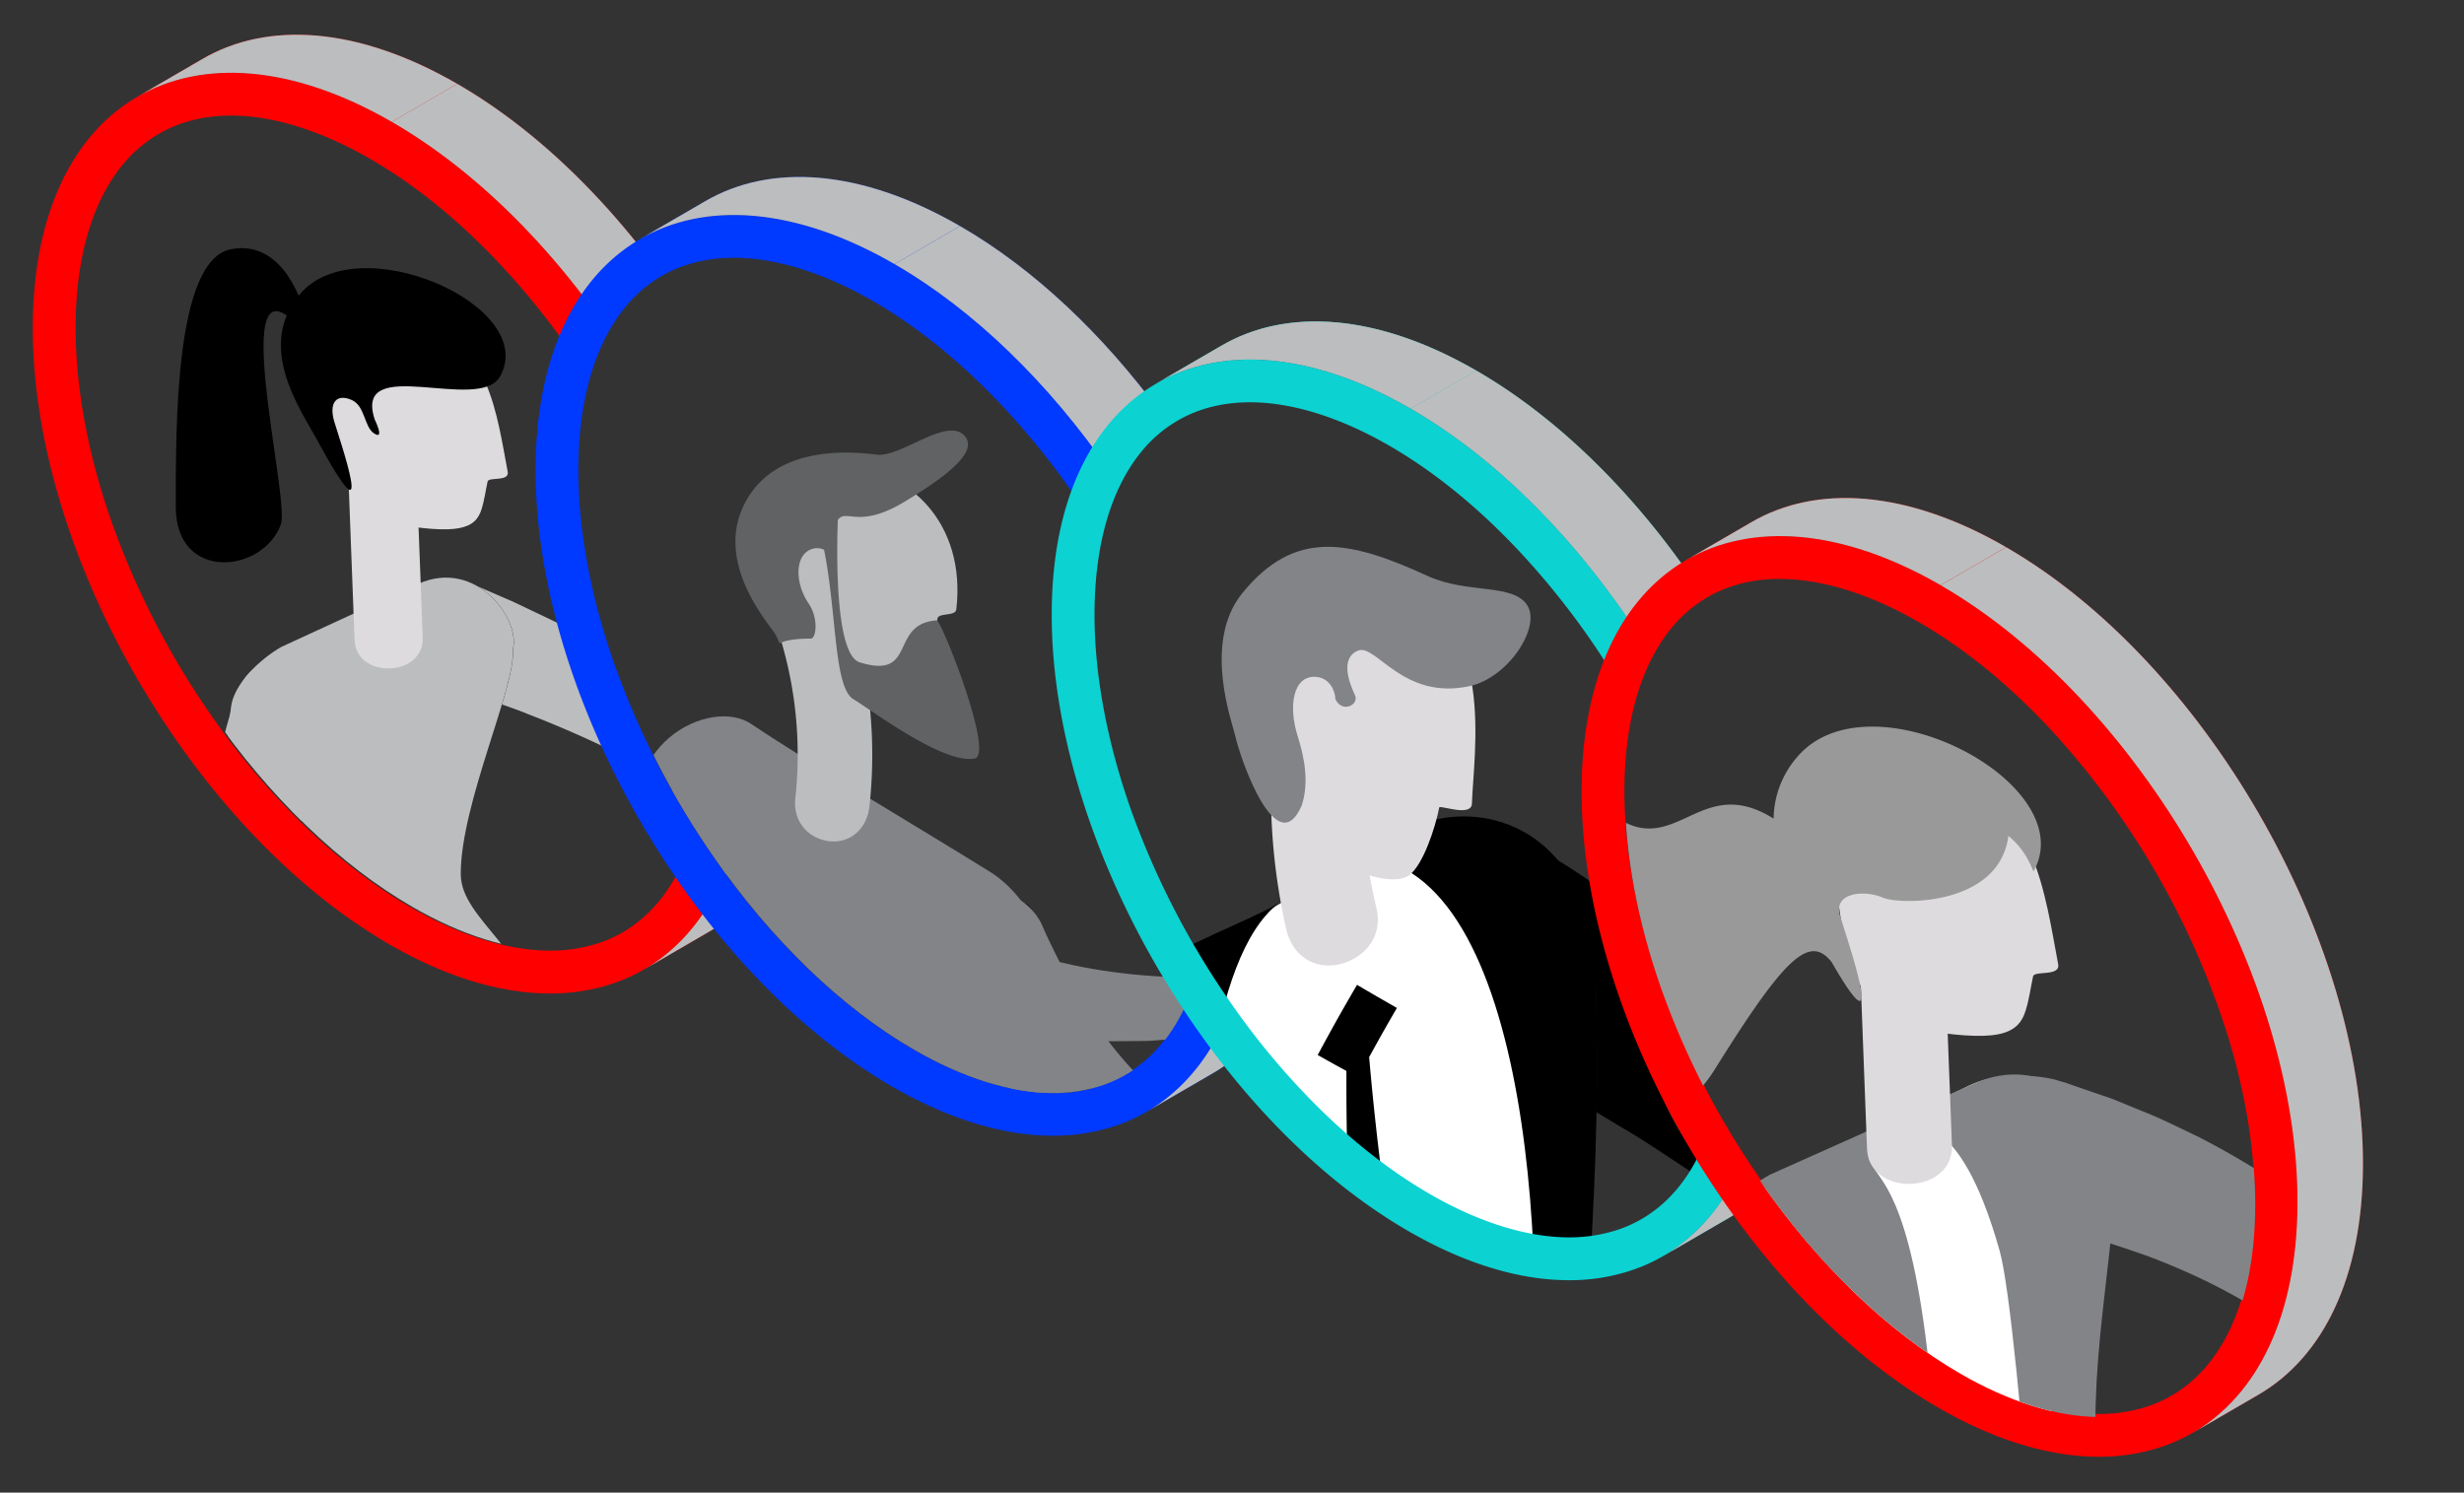 <svg xmlns="http://www.w3.org/2000/svg" xmlns:xlink="http://www.w3.org/1999/xlink" viewBox="0 0 1658 1004.48"><rect x="0" y="0" width="1658" height="1004.48" fill="#333333" stroke="none"/><defs><style>.cls-1{fill:none;}.cls-2{isolation:isolate;}.cls-3{clip-path:url(#clip-path);}.cls-4{fill:#211f20;}.cls-5{fill:#bcbdbe;}.cls-6{fill:#dddbdd;}.cls-7{fill:#ffe5d4;}.cls-8{fill:red;}.cls-9{mix-blend-mode:multiply;}.cls-10{fill:#0039FF;}.cls-11{clip-path:url(#clip-path-2);}.cls-12{fill:#838487;}.cls-13{fill:#999;}.cls-14{fill:#616264;}.cls-15{clip-path:url(#clip-path-3);}.cls-16{fill:#fff;}.cls-17{fill:#0CD2D2;}.cls-18{clip-path:url(#clip-path-4);}</style><clipPath id="clip-path"><path class="cls-1" d="M156.63,77.59c28.19,0,60.56,10.09,93.63,29.17,30.07,17.35,59.37,41.11,87.1,70.62a531.58,531.58,0,0,1,72.47,98.18,530,530,0,0,1,48.79,111.68c11.67,38.66,17.54,75.76,17.47,110.25-.25,73.53-27.55,123.77-74.9,137.85h-.07a104,104,0,0,1-29.92,4.19c-28.26,0-60.65-10.1-93.67-29.2-24.33-14.07-48.32-32.46-71.31-54.64a499.16,499.16,0,0,1-62.82-74.29,552.43,552.43,0,0,1-67-129.91C60.29,305.83,51.84,260.21,52,219.6c.15-45.69,10.83-83,30.92-108a89.14,89.14,0,0,1,31.83-25.27c12.45-5.81,26.55-8.75,41.91-8.76h0"/></clipPath><clipPath id="clip-path-2"><path class="cls-1" d="M494.07,173.68c28.18,0,60.56,10.08,93.62,29.16,30.07,17.35,59.38,41.11,87.1,70.62a531.7,531.7,0,0,1,72.48,98.19,530.24,530.24,0,0,1,48.78,111.68c11.67,38.65,17.55,75.76,17.48,110.25-.26,73.52-27.56,123.77-74.9,137.84l0,0h0a104.42,104.42,0,0,1-29.92,4.18c-28.27,0-60.66-10.09-93.68-29.2-24.33-14.07-48.32-32.45-71.3-54.63a498.7,498.7,0,0,1-62.83-74.3,552.15,552.15,0,0,1-67-129.9c-16.13-45.69-24.58-91.3-24.44-131.92.14-45.69,10.83-83,30.91-108a89.12,89.12,0,0,1,31.84-25.28c12.45-5.8,26.54-8.75,41.9-8.75h0"/></clipPath><clipPath id="clip-path-3"><path class="cls-1" d="M840.17,272.68c28.19,0,60.56,10.08,93.63,29.16,30.07,17.35,59.37,41.11,87.1,70.62a545.75,545.75,0,0,1,121.26,209.87c11.67,38.65,17.54,75.76,17.47,110.25-.25,73.52-27.55,123.77-74.9,137.84l0,0h0a104.37,104.37,0,0,1-29.92,4.18c-28.26,0-60.65-10.09-93.67-29.2-24.33-14.07-48.32-32.45-71.31-54.63a499.25,499.25,0,0,1-62.82-74.3,552.56,552.56,0,0,1-67-129.9c-16.12-45.69-24.57-91.3-24.44-131.92.14-45.69,10.83-83,30.92-108a89.17,89.17,0,0,1,31.83-25.28c12.45-5.8,26.55-8.75,41.91-8.75h0"/></clipPath><clipPath id="clip-path-4"><path class="cls-1" d="M1198.07,391.68c28.18,0,60.56,10.08,93.62,29.16,30.07,17.35,59.38,41.11,87.1,70.62a545.41,545.41,0,0,1,121.26,209.87c11.67,38.65,17.55,75.76,17.48,110.25-.26,73.52-27.56,123.77-74.9,137.84l0,0h0a104.42,104.42,0,0,1-29.92,4.18c-28.27,0-60.66-10.09-93.68-29.2-24.33-14.07-48.32-32.45-71.3-54.63a498.7,498.7,0,0,1-62.83-74.3,552.15,552.15,0,0,1-67-129.9c-16.13-45.69-24.58-91.3-24.44-131.92.14-45.69,10.83-83,30.91-108a89.12,89.12,0,0,1,31.84-25.28c12.45-5.8,26.54-8.75,41.9-8.75h0"/></clipPath></defs><title>Avatar icon</title><g class="cls-2"><g id="Layer_1" data-name="Layer 1"><g class="cls-3"><path class="cls-4" d="M352,655.19A78.91,78.91,0,0,0,324.21,659a70.57,70.57,0,0,0-22.38,13c-12.66,11-20.07,26.25-19.85,43.11s7.85,32.18,19.55,43.28a66.09,66.09,0,0,0,20.36,13.17,67.28,67.28,0,0,0,24.5,5.72l7.34-.22c4.83-.25,11.67-.16,20.43-.06s19.55-.08,31.45.81c6,.29,12.45.63,19.2,1,6.59.69,13.54,1.42,20.78,2.16,28.71,3.43,61.45,9.74,91.4,22.65,14.51,6.86,28.4,15.07,40.42,25.54s21.77,23.46,29.64,38.64,13.43,32.61,17.23,50.89,5.47,37.56,6.57,56.41c1.82,37.93.2,74.76-1.23,106.51s-2.78,58.54-3.31,77.33-.69,29.58-.69,29.58l32.13,2.45,4.54-28.45c3-18.14,7.78-44,13.53-75.43S688.26,1018.6,692,977c1.62-20.85,2.91-42.76,1.29-65.9s-5.34-47.31-13.57-71.43-21-47.92-38.11-67.85c-17-20-37-36.37-57.31-49.36a358.37,358.37,0,0,0-60.75-29.79c-9.82-3.72-19.47-7.4-28.76-10s-18.35-5.85-27-7.69q-13-3.09-24.82-5.94l-22.33-4.25c-14.1-2.85-26.27-4.32-36.35-5.79s-18.17-2.61-23.59-3Z"/><path class="cls-4" d="M220.68,867.73c110.8,9,153.82-71.4,129-142.6-32.77-94-215.59-86.36-218.4.39C131,734.18,71.87,855.62,220.68,867.73Z"/><path class="cls-4" d="M225.71,744.26a73.62,73.62,0,0,0-27,.36,68.18,68.18,0,0,0-23.17,9.93c-13.64,9.25-23,23.35-25.19,40.09a60.93,60.93,0,0,0,12.79,45.43,63.94,63.94,0,0,0,18,15.79,65.69,65.69,0,0,0,23.22,8.77s2.52.23,7.2.7,11.49,1.24,20.07,2.35,19.19,2.23,30.87,4.32c5.91.94,12.2,2,18.83,3,6.46,1.33,13.27,2.69,20.37,4.14,28.13,6,60.31,14.68,89.7,28.68,14.22,7.28,27.82,15.66,38.95,25.83A101,101,0,0,1,456.25,970c12.36,28.58,12.54,67,8.73,103.28-4.13,36.58-11.41,71.75-17.73,101.92-6.59,30.36-12.06,55.68-15.89,73.38s-5.9,28-5.9,28l31.07,8.42,9.58-26.61c6.23-17,15.11-41.22,25.8-70.36,10.53-29.38,22.93-63.88,33.12-103.36,4.91-19.86,9.13-41.06,11.07-63.89S537.38,973.2,531,948a183.24,183.24,0,0,0-35.08-70c-16.27-20.27-35.35-36.22-54.31-49.55-38.28-25.54-75.9-40.87-107.83-52.63q-12-4.17-23.05-8c-7.33-2.22-14.27-4.36-20.8-6.35-13.1-4.16-24.5-7-33.94-9.55s-17-4.57-22.08-5.68S225.91,744.33,225.71,744.26Z"/><path class="cls-5" d="M189.25,435.38c-14.19,8.1-31.69,24.66-33.76,40.12-8.19,61.35-7.91,133.61-8.17,154.2-.18,12.83-48.42,68.74-27,143.37,76.45,48.7,217.05,9.11,240-83-.65-49.35-50.2-70.75-50.28-101.77-.14-47.49,37.21-126.42,35-151.26,5.48-19.43-24-61.52-63.35-44.25Z"/><path d="M155.31,167.74c37.22-7.28,49.37,41.88,49.37,41.88l-1.9,12.15c-51.74-59.44-7.51,113.6-13.76,131-11.86,33.1-70.72,39-70.72-11.48C118.3,288.65,117.34,175.16,155.31,167.74Z"/><path class="cls-6" d="M324.11,342.48c-4.27,13.94-16.39,17.35-60.44,9.92-23.54-4-36.75-27.59-41.65-76.65-2.31-23.29,5.15-53.41,62.8-50.65,43.58,2.09,49.8,55.34,56.81,92.37,1.28,6.88-12.84,3.34-13.54,6.58C326.51,331.4,326.06,336,324.11,342.48Z"/><path class="cls-6" d="M284.48,429.15c.47,12.21-9.52,20.24-22.16,20.7h0c-12.66.45-23.24-6.8-23.72-19l-4.84-127.14c-.47-12.24,9.42-22.5,22.1-23h0c12.64-.46,23.29,9.07,23.75,21.28Z"/><path d="M201.58,198.19c-29.4,35.13.66,77.41,11.28,97,43.06,79.34,14.87-1.71,12-11.68-3.6-12.43,1.48-18.77,11.61-14.42,9.21,3.94,8.53,17.94,15,22.41,7.9,5.41.68-9.14.68-9.19-14.8-44.76,70.31-4,84.29-28.91C363.21,205.8,240.38,151.82,201.58,198.19Z"/><path class="cls-7" d="M689,739.05a2.85,2.85,0,0,1-1.61,3.69l-1,.4a2.84,2.84,0,0,1-3.7-1.56l-8-20.11-1.3.52,9.52,23.94a2.84,2.84,0,0,1-1.59,3.69l-1.06.42a2.84,2.84,0,0,1-3.69-1.59l-9.5-24-1.41.57,10.31,26a2.82,2.82,0,0,1-1.6,3.67l-1,.41a2.82,2.82,0,0,1-3.69-1.56l-10.34-26-1.74.71,9,22.76a2.84,2.84,0,0,1-1.6,3.66l-1,.41a2.87,2.87,0,0,1-3.71-1.55l-9-22.76,0,0-4.21-10.62a17.53,17.53,0,0,0-3.22-5.26l-1.45,19.5a3,3,0,0,1-3,2.76h-.1s-4.15.33-4-3c0-1,.93-18.76,1.72-23.2.92-5.3,3.4-9.49,4.28-12,2.46-7.17-4.16-16.16-15.66-25.06-1.81-1.41,12.64-7.93,12.64-7.93s9.43,17.06,24.39,26.22c8,4.92,15.1,18.41,15.1,18.41s.08.17.13.26Z"/><path class="cls-5" d="M403.93,481.34a239.15,239.15,0,0,1-9-30.9c-1.52-7.19-1.79-14.51-1.85-21.83q-5.79-3.11-11.29-5.92c-9.26-5-18-8.86-25.72-12.61-3.85-1.85-7.45-3.55-10.8-5.14l-9.26-4-14.58-6.35c17.21,10.05,27.06,30.5,23.7,42.44.69,7.85-2.56,21.11-7.34,37.07,5.45,1.88,11.32,3.91,17.35,6.42,17.66,6.82,38,15.45,59.11,25.88C410.75,498,407,489.83,403.93,481.34Z"/><path class="cls-5" d="M643.47,656.77c-3.24-5-7.19-11-12.1-17.73s-10-14.56-16.46-22.56c-20.78-27.36-49.86-61.25-84.28-92.3-6.93,9-16.41,16.1-26.5,21.14a53.5,53.5,0,0,1-15.24,4.76c40.17,27.26,75.69,60.22,101,87,7,7,12.65,14,18.05,19.87s9.83,11.33,13.49,15.78l11.53,14,20.77-14.36Z"/><path class="cls-6" d="M496.78,724.35a3.38,3.38,0,0,0,3.07-3.39v-1.28a2.94,2.94,0,0,0-3.06-3l-2.54.1v-1.59l7-.35a3.34,3.34,0,0,0,3.07-3.38v-1.28a3,3,0,0,0-3.06-3.07l-7,.34,0-1.7,9.41-.47a3.34,3.34,0,0,0,3.06-3.38v-1.28a2.93,2.93,0,0,0-3.05-3.07l-9.38.46v-2.14l26.61-1.3a3.35,3.35,0,0,0,3.07-3.37l0-1.29a3,3,0,0,0-3.06-3.07L494.3,688.1v0s-6.44.33-12.4.61a17.76,17.76,0,0,1-6.61-.85l19.12-10.63a3.55,3.55,0,0,0,1.6-4.36v-.1s-1.8-3.82-5.4-2.22c0,0-21.9,12-22,12.08h0l0,0a58.32,58.32,0,0,0-11.34,10.63c-9.33,12.2-29.23,9.3-29.23,9.3l-.5,14.6s23.21-2.12,28.71,1.36c7.54,4.77,14.06,4.87,19.81,5.64A85.1,85.1,0,0,0,496.78,724.35Z"/><path class="cls-5" d="M161.31,462.14a36.05,36.05,0,0,1,19.55-18.07,31.53,31.53,0,0,1,25,1.23,35.85,35.85,0,0,1,17.05,17.85,33.71,33.71,0,0,1,1.68,23.37c-.35,1.27-.68,2.54-1.16,3.82,0,0-.63,1.5-1.86,4.31s-2.91,7-5,12.26A311.83,311.83,0,0,0,203,551.71a208.5,208.5,0,0,0-4.27,30c-.57,5.34-.34,10.58-.44,16.07.44,5.29.59,10.85,1.62,16.14,1.73,10.7,4.75,21.29,10,30.83a88.8,88.8,0,0,0,21.29,25.46l7,5.34,7.72,4.6a57.22,57.22,0,0,0,8.14,4.18c2.84,1.24,5.54,2.69,8.44,3.8a203.55,203.55,0,0,0,36.35,10,341.84,341.84,0,0,0,70.12,5c10.49,0,20.15-.71,28.75-1.29,4.28-.28,8.3-.55,12-.82l10.21-1.1,19.41-2.12,4.26,23.66-19.77,4.07-10.44,2.16-12.43,2c-8.88,1.46-18.9,3.18-30,4.22a377.78,377.78,0,0,1-77.35,1.78,243.09,243.09,0,0,1-44.82-8c-3.81-1.05-7.61-2.54-11.44-3.83a85.62,85.62,0,0,1-11.4-4.54L214.49,714l-10.88-6.68A137.52,137.52,0,0,1,166.71,671c-9.82-14.34-16.11-30.18-20.18-45.47-2.22-7.72-3.3-15.25-4.54-22.72-.7-7.35-1.59-14.64-1.62-21.59A268,268,0,0,1,142,542.47a371.93,371.93,0,0,1,11.05-55.62c1.88-6.52,3.35-11.67,4.52-15.11s1.74-5.32,1.74-5.32A28.61,28.61,0,0,1,161.31,462.14Z"/></g><path class="cls-8" d="M427.34,186.46a54.72,54.72,0,0,1,15.08-4.78C404,129.54,357.66,85.27,307.69,56.42L263.62,82c50.48,29.15,97.29,74,135.92,126.88C406.71,199.31,416.69,191.78,427.34,186.46Z"/><path class="cls-8" d="M476.83,609c-11.39,18.74-26.06,33.34-43.36,43.4l44.07-25.61a116.43,116.43,0,0,0,13-8.84A64.77,64.77,0,0,1,476.83,609Z"/><path class="cls-8" d="M92.26,65.23l44.07-25.61c43.78-25.44,104.42-21.85,171.36,16.8L263.62,82C196.68,43.38,136,39.79,92.26,65.23Z"/><path class="cls-8" d="M457.62,584.25c-12.79,26.06-32.31,43.81-57.52,51.31H400a104.07,104.07,0,0,1-29.92,4.19c-28.26,0-60.66-10.1-93.68-29.2-24.33-14.08-48.32-32.46-71.3-54.64a499.21,499.21,0,0,1-62.83-74.29,552.39,552.39,0,0,1-67-129.91C59.19,306,50.74,260.43,50.88,219.82c.14-45.69,10.83-83,30.91-108a89.17,89.17,0,0,1,31.84-25.27c12.45-5.81,26.55-8.76,41.9-8.76h0c28.18,0,60.56,10.09,93.62,29.17,30.07,17.35,59.38,41.1,87.11,70.62a516.85,516.85,0,0,1,51.19,64.21,81.3,81.3,0,0,1,3.82-17.35,55.51,55.51,0,0,1,8.25-15.53c-38.65-52.87-85.47-97.78-136-126.91-38.83-22.41-75.52-33-108-33C76.66,49,22.4,111.48,22.06,219.73c-.31,91,37.67,193.82,96.6,278.38,39.86,57.38,89.57,106.3,143.34,137.4,38.79,22.44,75.54,33.07,108.11,33.07a132.69,132.69,0,0,0,38.2-5.4c28.47-8.47,52-26.94,68.54-54.2A80.8,80.8,0,0,1,457.62,584.25Z"/><g class="cls-9"><path class="cls-5" d="M427.34,186.46a54.72,54.72,0,0,1,15.08-4.78C404,129.54,357.66,85.27,307.69,56.42L263.62,82c50.48,29.15,97.29,74,135.92,126.88C406.71,199.31,416.69,191.78,427.34,186.46Z"/><path class="cls-5" d="M476.83,609c-11.39,18.74-26.06,33.34-43.36,43.4l44.07-25.61a116.43,116.43,0,0,0,13-8.84A64.77,64.77,0,0,1,476.83,609Z"/></g><g class="cls-9"><path class="cls-5" d="M92.26,65.23l44.07-25.61c43.78-25.44,104.42-21.85,171.36,16.8L263.62,82C196.68,43.38,136,39.79,92.26,65.23Z"/></g><path class="cls-10" d="M430.57,160.93l44.06-25.6c43.79-25.45,104.42-21.85,171.37,16.8l-44.07,25.61C535,139.09,474.35,135.49,430.57,160.93Z"/><path class="cls-10" d="M798.63,679.71c-.41-1-.79-2-1.17-3-12.73,27.84-32.81,46.78-59.06,54.58h-.07a104,104,0,0,1-29.92,4.19c-28.26,0-60.65-10.1-93.67-29.2-24.33-14.07-48.32-32.45-71.31-54.64a498.65,498.65,0,0,1-62.82-74.29,552.15,552.15,0,0,1-67-129.9c-16.13-45.69-24.58-91.3-24.44-131.92.14-45.69,10.82-83,30.91-108a89.06,89.06,0,0,1,31.83-25.28c12.46-5.81,26.55-8.75,41.91-8.75h0c28.19,0,60.56,10.08,93.63,29.16,30.07,17.35,59.37,41.11,87.1,70.62a522.79,522.79,0,0,1,59.54,76.9,129.88,129.88,0,0,1,4.67-17.56,112.5,112.5,0,0,1,7.27-16.48C705.91,258.31,656,209,601.87,177.72c-38.83-22.4-75.52-33-108-33-78.87,0-133.13,62.49-133.46,170.73-.31,91,37.67,193.83,96.6,278.39,39.86,57.37,89.57,106.29,143.34,137.4,38.78,22.43,75.53,33.07,108.1,33.07a132.41,132.41,0,0,0,38.21-5.41c29-8.62,52.83-27.61,69.45-55.71C808.48,696.58,802.16,688.43,798.63,679.71Z"/><path class="cls-10" d="M756.16,298.58c5.58-9.4,14.64-16.28,24.69-21C742.43,225.34,696,181,646,152.13l-44.07,25.61c54.11,31.24,104,80.57,144.13,138.4C749.24,310.13,752.77,304.29,756.16,298.58Z"/><path class="cls-10" d="M816,703.15c-11.51,19.48-26.5,34.59-44.26,44.91l44.06-25.61A114.74,114.74,0,0,0,830,712.73,73.11,73.11,0,0,1,816,703.15Z"/><g class="cls-9"><path class="cls-5" d="M430.57,160.93l44.06-25.6c43.79-25.45,104.42-21.85,171.37,16.8l-44.07,25.61C535,139.09,474.35,135.49,430.57,160.93Z"/></g><g class="cls-9"><path class="cls-5" d="M816,703.15c-11.51,19.48-26.5,34.59-44.26,44.91l44.06-25.61A114.74,114.74,0,0,0,830,712.73,73.11,73.11,0,0,1,816,703.15Z"/><path class="cls-5" d="M756.16,298.58c5.58-9.4,14.64-16.28,24.69-21C742.43,225.34,696,181,646,152.13l-44.07,25.61c54.11,31.24,104,80.57,144.13,138.4C749.24,310.13,752.77,304.29,756.16,298.58Z"/></g><g class="cls-11"><path class="cls-5" d="M1078.48,535.31a3.45,3.45,0,0,0-3.7-3.24l-1.35.08a3.48,3.48,0,0,0-3.3,3.62l1.54,26.45-1.71.12-1.83-31.49a3.45,3.45,0,0,0-3.67-3.27l-1.36.07a3.48,3.48,0,0,0-3.3,3.67l1.8,31.46-1.82.14-2-34.16a3.51,3.51,0,0,0-3.67-3.27l-1.38.09a3.5,3.5,0,0,0-3.3,3.66l2,34.16-2.3.14-1.71-29.92a3.47,3.47,0,0,0-3.64-3.24l-1.39.09a3.46,3.46,0,0,0-3.3,3.62l1.71,29.93h0s.47,19.77.13,21.08c0,0-12.46-1-24-2-8.54-.73-7.22,7.42-7.22,7.42,8.33,1.3,21-3.06,36.49,14,6.25,6.87,5.82,25-8.89,42.43-1.8,2.14,18-.33,18-.33s14.27-17.31,19.52-44.91c2.16-11.29,3.73-28.53,3.71-28.67Z"/><path class="cls-5" d="M1001.07,614.35l-.82-1.11a3.45,3.45,0,0,0-4.82-.77L971.11,630l-1.33-1.88,27.76-20a3.49,3.49,0,0,0,.75-4.86l-.8-1.12a3.46,3.46,0,0,0-4.84-.8l-27.76,20-1.07-1.5,25.58-18.42a3.48,3.48,0,0,0,.77-4.87l-.79-1.11a3.47,3.47,0,0,0-4.87-.8L958.91,613l-1-1.38,21.51-15.51a3.46,3.46,0,0,0,.75-4.83l-.79-1.13a3.47,3.47,0,0,0-4.84-.8l-29.31,23.74c-.1.06-14.3,8.9-19.12,19a83,83,0,0,1,1.06,20.25A51.76,51.76,0,0,1,924.61,665c7.38-4.05,12.53-7.14,16.57-6.91,23,1.27,27.55,13.9,33.82,19.54,0,0,7.14-4.11,1.2-10.26-8-8.34-16.64-17.42-16.64-17.42.82-1.08,16.45-13.17,16.45-13.17l0,0,24.31-17.52A3.5,3.5,0,0,0,1001.07,614.35Z"/><path class="cls-12" d="M809.67,687.3c-7.46-8.31-11.78-18.69-13.7-29.53-34.47-.78-72.86-5.55-108.6-17.79-6.35-2.34-12.7-4.77-19.07-7.08-6.12-2.92-12.22-5.81-18.25-8.7-6.16-2.57-11.7-6.31-17.4-9.56-5.63-3.41-11.31-6.46-16.46-10.38-5.23-3.73-10.4-7.38-15.42-11-4.92-3.89-9.52-7.91-14.14-11.67-9.33-7.23-17.23-15.8-24.89-22.85-14.85-15.1-26.73-28.36-34.6-38.3-4-4.8-7.2-8.63-9.36-11.22s-3.18-4.14-3.18-4.14c-10.82-12.9-28.89-14.37-40.25-3.22l-13.87,13.73c-11.4,11.13-10.89,31.7,1.08,46,0,0,1.26,1.51,3.93,4.07S472,572.09,477,576.92c9.67,9.85,24.35,23.22,42.71,38.32,9.52,7.14,19.24,15.51,30.86,22.82,5.73,3.72,11.47,7.68,17.5,11.5,6.26,3.48,12.66,7.06,19.15,10.68,6.34,3.81,13.38,6.7,20.26,9.88s13.87,6.58,21.28,8.88c7.33,2.52,14.67,5.18,22.09,7.58,7.58,1.93,15.15,3.8,22.73,5.71l5.68,1.47,5.77.86,11.5,1.83c3.8.61,7.62,1.2,11.41,1.79s7.62.63,11.42,1c7.56.5,15.07,1.19,22.49,1.54,7.4-.11,14.69-.13,21.91-.18,3.59-.1,7.15.07,10.64-.19s7-.53,10.44-.82c6.82-.57,13.54-1.11,20.08-1.59Q812.11,697,819,696Z"/><path class="cls-13" d="M577.76,920.37c13.11,182.7,27.58,286.62-69.83,705.91-1.77,7.75-27.53,12.53-26.74.22,17.73-289.7,12.7-481.09,1.07-759.63C480.72,829.86,569.16,800.88,577.76,920.37Z"/><path class="cls-13" d="M729.41,911.82c13.1,182.72,23.06,373-74.37,792.29-1.78,7.76-27.53,12.55-26.77.21,17.78-289.72,12.72-481,1.08-759.61C627.8,907.71,720.81,792.4,729.41,911.82Z"/><path class="cls-13" d="M610,1063.87c-100.93-6.31-108.55-76.25-117.43-118.94-25.76-123.85,254-130.19,238.76-10.55C729.88,946,705.31,1069.86,610,1063.87Z"/><path class="cls-12" d="M666.41,586.87C725.3,623.69,736.5,763.5,728,833.7c-7.24,59-35.28,113.59-38.28,117.5-89,114.25-202.69,66.62-208.6-81.36-6-149.05-46.28-290.5-47.39-299.77-23-67.51,43.87-101.67,71.81-82.84C544.83,513.73,626.27,561.8,666.41,586.87Z"/><path class="cls-4" d="M713.51,811.9c3,28.48,10.78,181.15,22.69,174.37s25.83-266.4-41.47-373.7C672.93,577.82,706.47,746.78,713.51,811.9Z"/><path class="cls-5" d="M624.3,451.83c-6.54,23.09-40.5,18.64-56.72,12.91-24.92-8.75-50.35-28.07-59.71-85.63-4.4-27.32,1.22-63.2,64.07-63.28,38.48-.08,78.45,35.77,71.54,94.36-.58,4.9-12.78,1.74-12.8,6.68C630.68,434.08,628.33,437.49,624.3,451.83Z"/><path class="cls-5" d="M585.05,542.5c-1.93,17.39-15.45,26-29,23.32h0c-13.59-2.68-22.45-14-20.88-28.7a269.18,269.18,0,0,0-26.32-148.59c-6.57-13.26-3.61-29.3,8.12-36.53h0c11.76-7.22,29.09-1,36.85,14.73A317.65,317.65,0,0,1,585.05,542.5Z"/><path class="cls-14" d="M608.73,337.62c31.82-19.2,48.88-34.31,40.5-44.11-11.67-13.63-42.79,14.37-59.12,12.45S521.68,298.52,501,339s17.25,81.59,20.73,87.89c6.28,11.37-4.4,2.88,23.8,2.88,3.64,0,5.48-13.35-1.36-23.53-10-14.8-9.09-33.86,2.77-36.93a10.62,10.62,0,0,1,7.57.69c8.57,42.41,6.51,92.39,19.66,100.49,13.79,8.47,60.81,43.84,81.62,40,13.6-2.54-22.4-93.23-25.51-93-32.22,2.29-12.89,40.2-51.75,28.27-16.43-5-15.64-71.61-14.78-95.83C569.48,341.9,577.47,356.47,608.73,337.62Z"/><path class="cls-12" d="M659,603.32l-18.51,8.11c-7.52,3.27-12.69,9.93-14.8,18.19A38.5,38.5,0,0,0,629.1,657s1.06,2,3.14,5.53,5,8.9,9.29,15.48c4.06,6.61,9,14.63,15.41,23.53,6.08,9.08,13.75,18.95,22.34,29.51,17.4,20.95,40.55,44.41,71.29,63.61a202.38,202.38,0,0,0,52.15,22.23,159.07,159.07,0,0,0,59.21,4.1,177.45,177.45,0,0,0,55.21-16.27c8.5-3.82,16.17-8.62,23.84-13.2,7.24-5.09,14.55-9.9,20.95-15.41,26.42-21.24,46-45,61.18-65.85s25.64-39.51,33.11-52.33c7-13.09,10.9-20.58,10.9-20.58l-24.59-14-12.27,18.51c-8.26,11.43-19.73,28-35.63,45.71-15.71,17.7-35.49,37.16-59.15,52.61-23.33,15.91-51.09,26.37-77.6,26.86-26.66.8-51.41-10-72-25.24-20.45-15.93-37-35.71-49.37-54.2-6.16-9.32-11.67-18-16-26.2-4.64-7.94-8.18-15.29-11.12-21.26s-5.22-10.75-6.66-14.11l-2.25-5c-4.22-7.87-10.52-14-18-17.3S666.56,600,659,603.32Z"/></g><g class="cls-15"><path class="cls-4" d="M1044.52,1035.56a37.57,37.57,0,0,1-37.92,37.22h0a37.55,37.55,0,0,1-37.67-37.46l1-303.11A37.55,37.55,0,0,1,1007.8,695h0a37.57,37.57,0,0,1,37.66,37.46Z"/><path class="cls-16" d="M745.18,673.37C667.26,718.15,649,810.51,648.52,946.84c-.16,51.91,10.36,127.13,35.76,175.92,0,0,54.89,57.33,101.43,64.87,80.74,13.08,250.6-17.13,232.8-128.41-25.65-160.43,19.89-195.48,48.72-388.93,15.18-101.85-88.08-132.2-125.08-109.26C890.1,593.23,798.29,642.89,745.18,673.37Z"/><path d="M817.13,1138.87S767.6,680.12,860.21,608c-21.21,12.28-55.83,23.7-116.66,58.34-78.07,44.47-96.26,137.12-96.69,273.45-.16,51.89,11.08,263.75,10.84,336.08s151.59,75.77,164.31,75.94C820.74,1337.53,817.1,1154.2,817.13,1138.87Z"/><path d="M1026.24,1009.47c3.44.48,7,1,11,1.54,11.19,1.65,24.28,3.37,39,6-19.89-120.56,2.75-171.5-2.4-360-2.83-102.91-83.22-124.66-131.68-96-7.87,4.62-16.46,10-25.73,15.46C1029.82,583.58,1044.82,855,1026.24,1009.47Z"/><path d="M913.14,662.77c10.69,6.3,16.09,9.4,26.82,15.55-7.59,13.09-11.32,19.7-18.68,33.09a1978.45,1978.45,0,0,0,70.57,379.09c-5,24.07-7.24,36.26-11.34,60.81-13.14-6.81-19.67-10.33-32.74-17.49A1978.86,1978.86,0,0,1,906,720.73c-7.74-4.23-11.62-6.39-19.34-10.74C897,690.82,902.29,681.37,913.14,662.77Z"/><path class="cls-6" d="M948.3,588.92c-13.62,9.91-52.83-8.23-70-20.57-26.4-18.91-49.55-49.74-39.31-117.29,4.81-32.12,21.77-54.31,99.85-47.11,69.13,6.32,52.42,106,51.61,136.77-.27,9.46-21.66.81-22,2.7C965.72,557.59,957.36,582.32,948.3,588.92Z"/><path class="cls-6" d="M865.59,625.69c4.75,20,22.29,27.76,38.62,22.41h0c16.43-5.33,26.08-19.93,22-36.84-16.36-72-14.88-110.63,6.67-181,5-16.65-2.62-34.94-18.61-41.22h0c-16-6.33-35.36,4-41.15,23.63A415.69,415.69,0,0,0,865.59,625.69Z"/><path class="cls-12" d="M960.61,387.59c-53-24.32-89.42-31.73-124.69,11.62-27.08,33.22-6.49,87.83-4.69,96.17,3.23,15,27.77,85.47,44.66,46.75,5.18-15.72,1.7-32.92-2.71-46.76-6.42-20.21-3.1-40.83,12.15-39.86,9.74.62,13.17,10,13.26,15,4.49,9.73,16.17,3.75,13.17-2.65-4.08-8.69-10.07-25,2-30s30,33.62,75.09,23.89c26.2-5.65,48.29-39.94,38.78-54.47C1017.92,392.33,987.55,399.91,960.61,387.59Z"/><path d="M818.38,763.36c5.14-35.06-18.62-71-56.08-79.07-37.15-8-74.63,17.37-80.79,58.91.07,0-.19,3.09-.61,8.75s-1,13.95-1.36,24.68a667.55,667.55,0,0,0,1.64,90,523.1,523.1,0,0,0,9,60.84,480,480,0,0,0,19.44,66.44,450.41,450.41,0,0,0,32,66.15c12.48,21.5,27.36,41.54,42.9,60.57,31.51,37.74,67.18,69.81,102.22,96.34a1010.59,1010.59,0,0,0,98.92,65.74c29.87,17.22,55,30.55,72.79,39.51s28,13.93,28,13.93l17.85-31.22s-9.07-6.27-25-17.32-38.15-27.27-64-47.64c-25.64-20.45-54.69-45.33-82.91-73.92-14.19-14.27-27.82-29.67-41-45.59-12.73-16.15-25.19-32.79-35.73-50.23-21.49-34.63-36.51-71.34-44.5-106.64a360,360,0,0,1-7.64-98.91,557.39,557.39,0,0,1,9-72.58c1.63-8.94,3.14-16,4.23-20.93S818.33,763.59,818.38,763.36Z"/><path d="M1432.84,1042.72c-3.26-7.94-7.08-17.61-12.2-28.4s-10.15-23.37-16.92-36.46c-25.93-53-65.9-122.64-117.58-185.38-10.23-12.91-21-25.43-32-37.55-4.09,11.6-11.85,21.88-20.91,30a50.41,50.41,0,0,1-23.75,11.87,49.54,49.54,0,0,1-25.79,2.85,74.46,74.46,0,0,1-44.09-23.88c-7.27-10.66-14.4-21.89-19.36-33.89s-8.35-24.89-11.87-37.35c-3.58-12.69-6.37-25.59-9.7-38.34a151.83,151.83,0,0,0-8-19.56,66.75,66.75,0,0,1-12-29.15q-.18-8.62-.34-17.24c0-.35.07-.69.1-1-4.55-3.34-8.76-6.4-12.61-9-15-10.2-32.74-20.6-37.3-21.79,24.81,15.35,43.86,45.7,45.2,94.5.89,32.24.92,60.34.52,85.55,5.76,3.45,11.62,7,17.7,10.66,13.81,7.91,27.45,17.34,42,26.83,28.26,19.63,58.06,41.56,85.59,66.24,56.18,48.26,104.3,106.15,137.48,152,8.58,11.3,15.43,22.32,22.06,31.82s11.89,18.07,16.32,25.11l13.88,22.2,33.59-15.81Z"/></g><path class="cls-17" d="M777.88,258.18,822,232.57c43.78-25.44,104.42-21.84,171.36,16.81L949.25,275C882.3,236.34,821.66,232.74,777.88,258.18Z"/><path class="cls-17" d="M1152.12,783.13q-3.27-6-6-12.26c-12.64,29.52-33.2,49.55-60.4,57.64h-.07a104.07,104.07,0,0,1-29.92,4.19c-28.26,0-60.65-10.1-93.68-29.2-24.33-14.07-48.32-32.45-71.3-54.64a498.65,498.65,0,0,1-62.82-74.29,552.18,552.18,0,0,1-67-129.9c-16.13-45.69-24.58-91.3-24.44-131.92.14-45.69,10.83-83,30.91-108a89.17,89.17,0,0,1,31.84-25.27c12.45-5.81,26.55-8.75,41.9-8.75h0c28.18,0,60.56,10.08,93.63,29.16,30.06,17.35,59.37,41.11,87.1,70.62a526.5,526.5,0,0,1,64.78,85.28,86.78,86.78,0,0,1,3.88-16.81,55.7,55.7,0,0,1,9-16.51C1058.4,360.74,1006.13,307.83,949.19,275c-38.84-22.41-75.53-33-108-33C762.28,242,708,304.43,707.69,412.68c-.32,91,37.66,193.83,96.59,278.39,39.86,57.37,89.57,106.29,143.35,137.39,38.78,22.44,75.53,33.08,108.1,33.08a132.34,132.34,0,0,0,38.2-5.41c29-8.61,52.82-27.59,69.43-55.67A52,52,0,0,1,1152.12,783.13Z"/><path class="cls-17" d="M1126.6,401a55.39,55.39,0,0,1,16.45-5c-41-61.37-93.07-113.93-149.74-146.64L949.25,275c56.93,32.87,109.18,85.77,150.3,147.51C1106.67,413.36,1116.32,406.17,1126.6,401Z"/><path class="cls-17" d="M1168.23,804.82a51.29,51.29,0,0,1-4.89-4.39c-11.51,19.46-26.49,34.56-44.25,44.88l44.07-25.61a115.5,115.5,0,0,0,12.28-8.25A51.82,51.82,0,0,1,1168.23,804.82Z"/><g class="cls-9"><path class="cls-5" d="M777.88,258.18,822,232.57c43.78-25.44,104.42-21.84,171.36,16.81L949.25,275C882.3,236.34,821.66,232.74,777.88,258.18Z"/></g><g class="cls-9"><path class="cls-5" d="M1126.6,401a55.39,55.39,0,0,1,16.45-5c-41-61.37-93.07-113.93-149.74-146.64L949.25,275c56.93,32.87,109.18,85.77,150.3,147.51C1106.67,413.36,1116.32,406.17,1126.6,401Z"/><path class="cls-5" d="M1168.23,804.82a51.29,51.29,0,0,1-4.89-4.39c-11.51,19.46-26.49,34.56-44.25,44.88l44.07-25.61a115.5,115.5,0,0,0,12.28-8.25A51.82,51.82,0,0,1,1168.23,804.82Z"/></g><path class="cls-8" d="M1134.46,377l44.07-25.61c43.78-25.44,104.42-21.84,171.36,16.81l-44.07,25.6C1238.88,355.19,1178.24,351.6,1134.46,377Z"/><path class="cls-8" d="M1197.74,389.63c28.18,0,60.56,10.08,93.62,29.16,30.07,17.35,59.38,41.11,87.1,70.62a545.41,545.41,0,0,1,121.27,209.87c11.66,38.65,17.54,75.75,17.47,110.24-.26,73.53-27.56,123.77-74.9,137.85h-.07a104.07,104.07,0,0,1-29.92,4.19c-28.26,0-60.66-10.1-93.68-29.2-24.33-14.07-48.32-32.46-71.3-54.64a498.61,498.61,0,0,1-62.83-74.29,552.15,552.15,0,0,1-67-129.9c-16.13-45.69-24.58-91.31-24.44-131.92.14-45.69,10.83-83,30.91-108a89.09,89.09,0,0,1,31.84-25.27c12.45-5.81,26.55-8.75,41.9-8.75h0m0-28.82c-78.86,0-133.12,62.48-133.46,170.73-.31,91,37.67,193.83,96.6,278.39,39.86,57.37,89.57,106.29,143.34,137.39,38.79,22.44,75.54,33.07,108.11,33.07a132.34,132.34,0,0,0,38.2-5.4c57.83-17.19,95.19-75.65,95.5-165.37.32-152.88-107.22-339-240.25-415.79-38.83-22.41-75.52-33-108-33Z"/><path class="cls-8" d="M1519.74,938.56l-44.07,25.61c43.25-25.14,70.07-78.57,70.29-154.51.43-152.87-107.1-339-240.14-415.82l44.07-25.6c133,76.8,240.57,262.94,240.13,415.81C1589.81,860,1563,913.42,1519.74,938.56Z"/><g class="cls-9"><path class="cls-5" d="M1134.46,377l44.07-25.61c43.78-25.44,104.42-21.84,171.36,16.81l-44.07,25.6C1238.88,355.19,1178.24,351.6,1134.46,377Z"/></g><g class="cls-9"><path class="cls-5" d="M1519.74,938.56l-44.07,25.61c43.25-25.14,70.07-78.57,70.29-154.51.43-152.87-107.1-339-240.14-415.82l44.07-25.6c133,76.8,240.57,262.94,240.13,415.81C1589.81,860,1563,913.42,1519.74,938.56Z"/></g><g class="cls-18"><path class="cls-16" d="M1198.45,791.85c-19.48,11.8-43.71,36-46.85,59-12.64,91.2,31.82,208.17,30,238.8-4.39,72.47-41.09,101.25-43.72,165.57-.95,29.06,59.35,94.06,204.89,39.47,125.84-47.25,103-104.71,98.8-117.87-16.06-50.7-40.86-16-61.69-171.76-9.38-70,32.88-170.27,30.49-207.32,8-28.79-31.14-92.09-85.06-67.31Z"/><path class="cls-12" d="M1157.45,1080c2-30.87-31.22-138.09-17.54-230,3.44-23.19,29.78-47.62,51-59.45l138.29-61.78c58.77-25,101.49,39,92.88,68,2.64,37.33-19.7,132.53-9.38,203.12,12.12,83,45.3,116.61,63.75,236.14,1.91,12.67-8.18,72.39-88.59,105.37-6.48-119.88-28.92-452.19-42.3-499.57-14.79-52.61-29.69-68.44-35.94-74.74-23.42-23.4-64.29-.95-49.06,18.29,5.92,11,28.5,25.55,39.76,158,9.14,107.49,10.49,329.38,9.09,422.79-128.61,30.73-185.76-7.73-187.16-34.27C1113.9,1176.6,1152.81,1153,1157.45,1080Z"/><path class="cls-6" d="M1363.06,680c-5.29,17.35-20.38,21.62-75.3,12.34-29.32-4.91-45.79-34.36-51.92-95.53-2.86-29,6.45-66.57,78.27-63.14,54.34,2.64,62.08,69,70.8,115.18,1.63,8.55-16,4.16-16.86,8.2C1366.09,666.16,1365.55,671.91,1363.06,680Z"/><path class="cls-12" d="M1158.56,812.65c24.43-22.68,59.85-23.47,79-3.18s15.32,53.84-7.37,74.91c0,0-7.08,5.71-19.09,15.81-11.84,10.15-28.87,24.64-47.24,42.83-9.07,9.09-18.79,19.07-27.8,30a253.42,253.42,0,0,0-25.47,35c-15.4,24.87-23.81,52.21-20.25,80.37a123.9,123.9,0,0,0,13.32,42.24,74.66,74.66,0,0,0,5.61,10.23c2.06,3.35,3.81,6.79,6.1,10,4.73,6.37,8.89,13.06,14.16,19,20,24.59,43.24,45.36,63.85,62.36,20.93,16.78,39.41,30,52.58,38.88l20.83,13.95-13.91,22.68-23-11.52c-14.62-7.43-35.34-18.45-59.61-33.26-24.07-15.1-51.87-33.85-78.75-59.17a267.29,267.29,0,0,1-38-43.77,184.4,184.4,0,0,1-27.1-57.19,171.36,171.36,0,0,1-4.87-65.77c2.43-21.91,9.13-42.16,16.89-60.5,3.74-9.4,8.39-17.79,12.7-26.29,4.67-8,9.14-16.18,14-23.41,9.47-15,19.27-28,28.42-39.94,18.43-23.61,34.93-41.65,46.45-54.39,5.81-6.25,10.41-11.2,13.61-14.61S1158.41,812.76,1158.56,812.65Z"/><path class="cls-6" d="M1313.46,770.89c.57,15.24-11.88,25.22-27.63,25.8h0c-15.8.6-29-8.48-29.54-23.69l-6-158.49c-.61-15.23,11.69-28,27.5-28.61h0c15.75-.61,29,11.33,29.62,26.5Z"/><path class="cls-13" d="M1032.88,511c26.92,0,44.42,43.75,73.64,46.42,28.51,2.55,46.32-32,86.93-6.5a64.39,64.39,0,0,1,15.6-41.18c48.39-57.82,192.61,17.41,159.27,76.74-4.57-11.12-9.43-17.64-16.88-24-6.06,47.37-73,46.53-84.45,41.61-12.61-5.41-33.4-3.51-28.89,12,3.32,11.62,34.27,100.69-5.65,31.3-15-18.81-31.52-3.13-78.35,71.89-49.39,79.09-121.22-7.93-148.14-71.19S1006,511,1032.88,511Z"/><path class="cls-12" d="M1382.2,726.42a81.46,81.46,0,0,0-25.4-2,63.07,63.07,0,0,0-21.92,6.67c-12.91,6.79,16.09,89.33,23.6,91.07l6.38,1c4.13.79,10,2.22,17.62,3.85l12.6,2.84c4.53,1.23,9.35,2.62,14.56,4.07,10.54,2.58,21.88,6.71,34.43,11,24.75,9.22,52.89,21.93,80.52,39.74s54.75,40.5,77.16,67.74c22.88,26.91,40.71,58.16,53,89.44a335.66,335.66,0,0,1,14,46.52c3.06,15.16,5.36,29.74,6,43.22,1.82,27.07-1.48,49.49-5.31,64.33a86.23,86.23,0,0,1-3,9.74,45.34,45.34,0,0,1-2.62,6.91c-1.62,3.69-2.43,5.66-2.43,5.66l22.18,12.94s1.37-2.3,3.91-6.63a72.88,72.88,0,0,0,4.31-8.14c1.45-3.28,3.46-7,4.94-11.27,6.68-17,13.42-42.26,15.08-73,1.12-15.33.57-32-.8-49.62a386.38,386.38,0,0,0-9.55-54.71c-9.67-37.35-25.9-76.23-49-111.26-11.16-17.76-24.38-34.15-38-49.77-14.08-15.18-28.66-29.6-44-42.08-30.43-25.34-62.13-44.63-90.22-59.14-14.15-6.79-27.2-13.36-39.1-17.94-6-2.41-11.52-4.73-16.64-6.83s-10-3.57-14.41-5.12c-8.69-3-15.62-5.39-20.39-7.06C1385.06,727.25,1382.41,726.46,1382.2,726.42Z"/></g></g></g></svg>